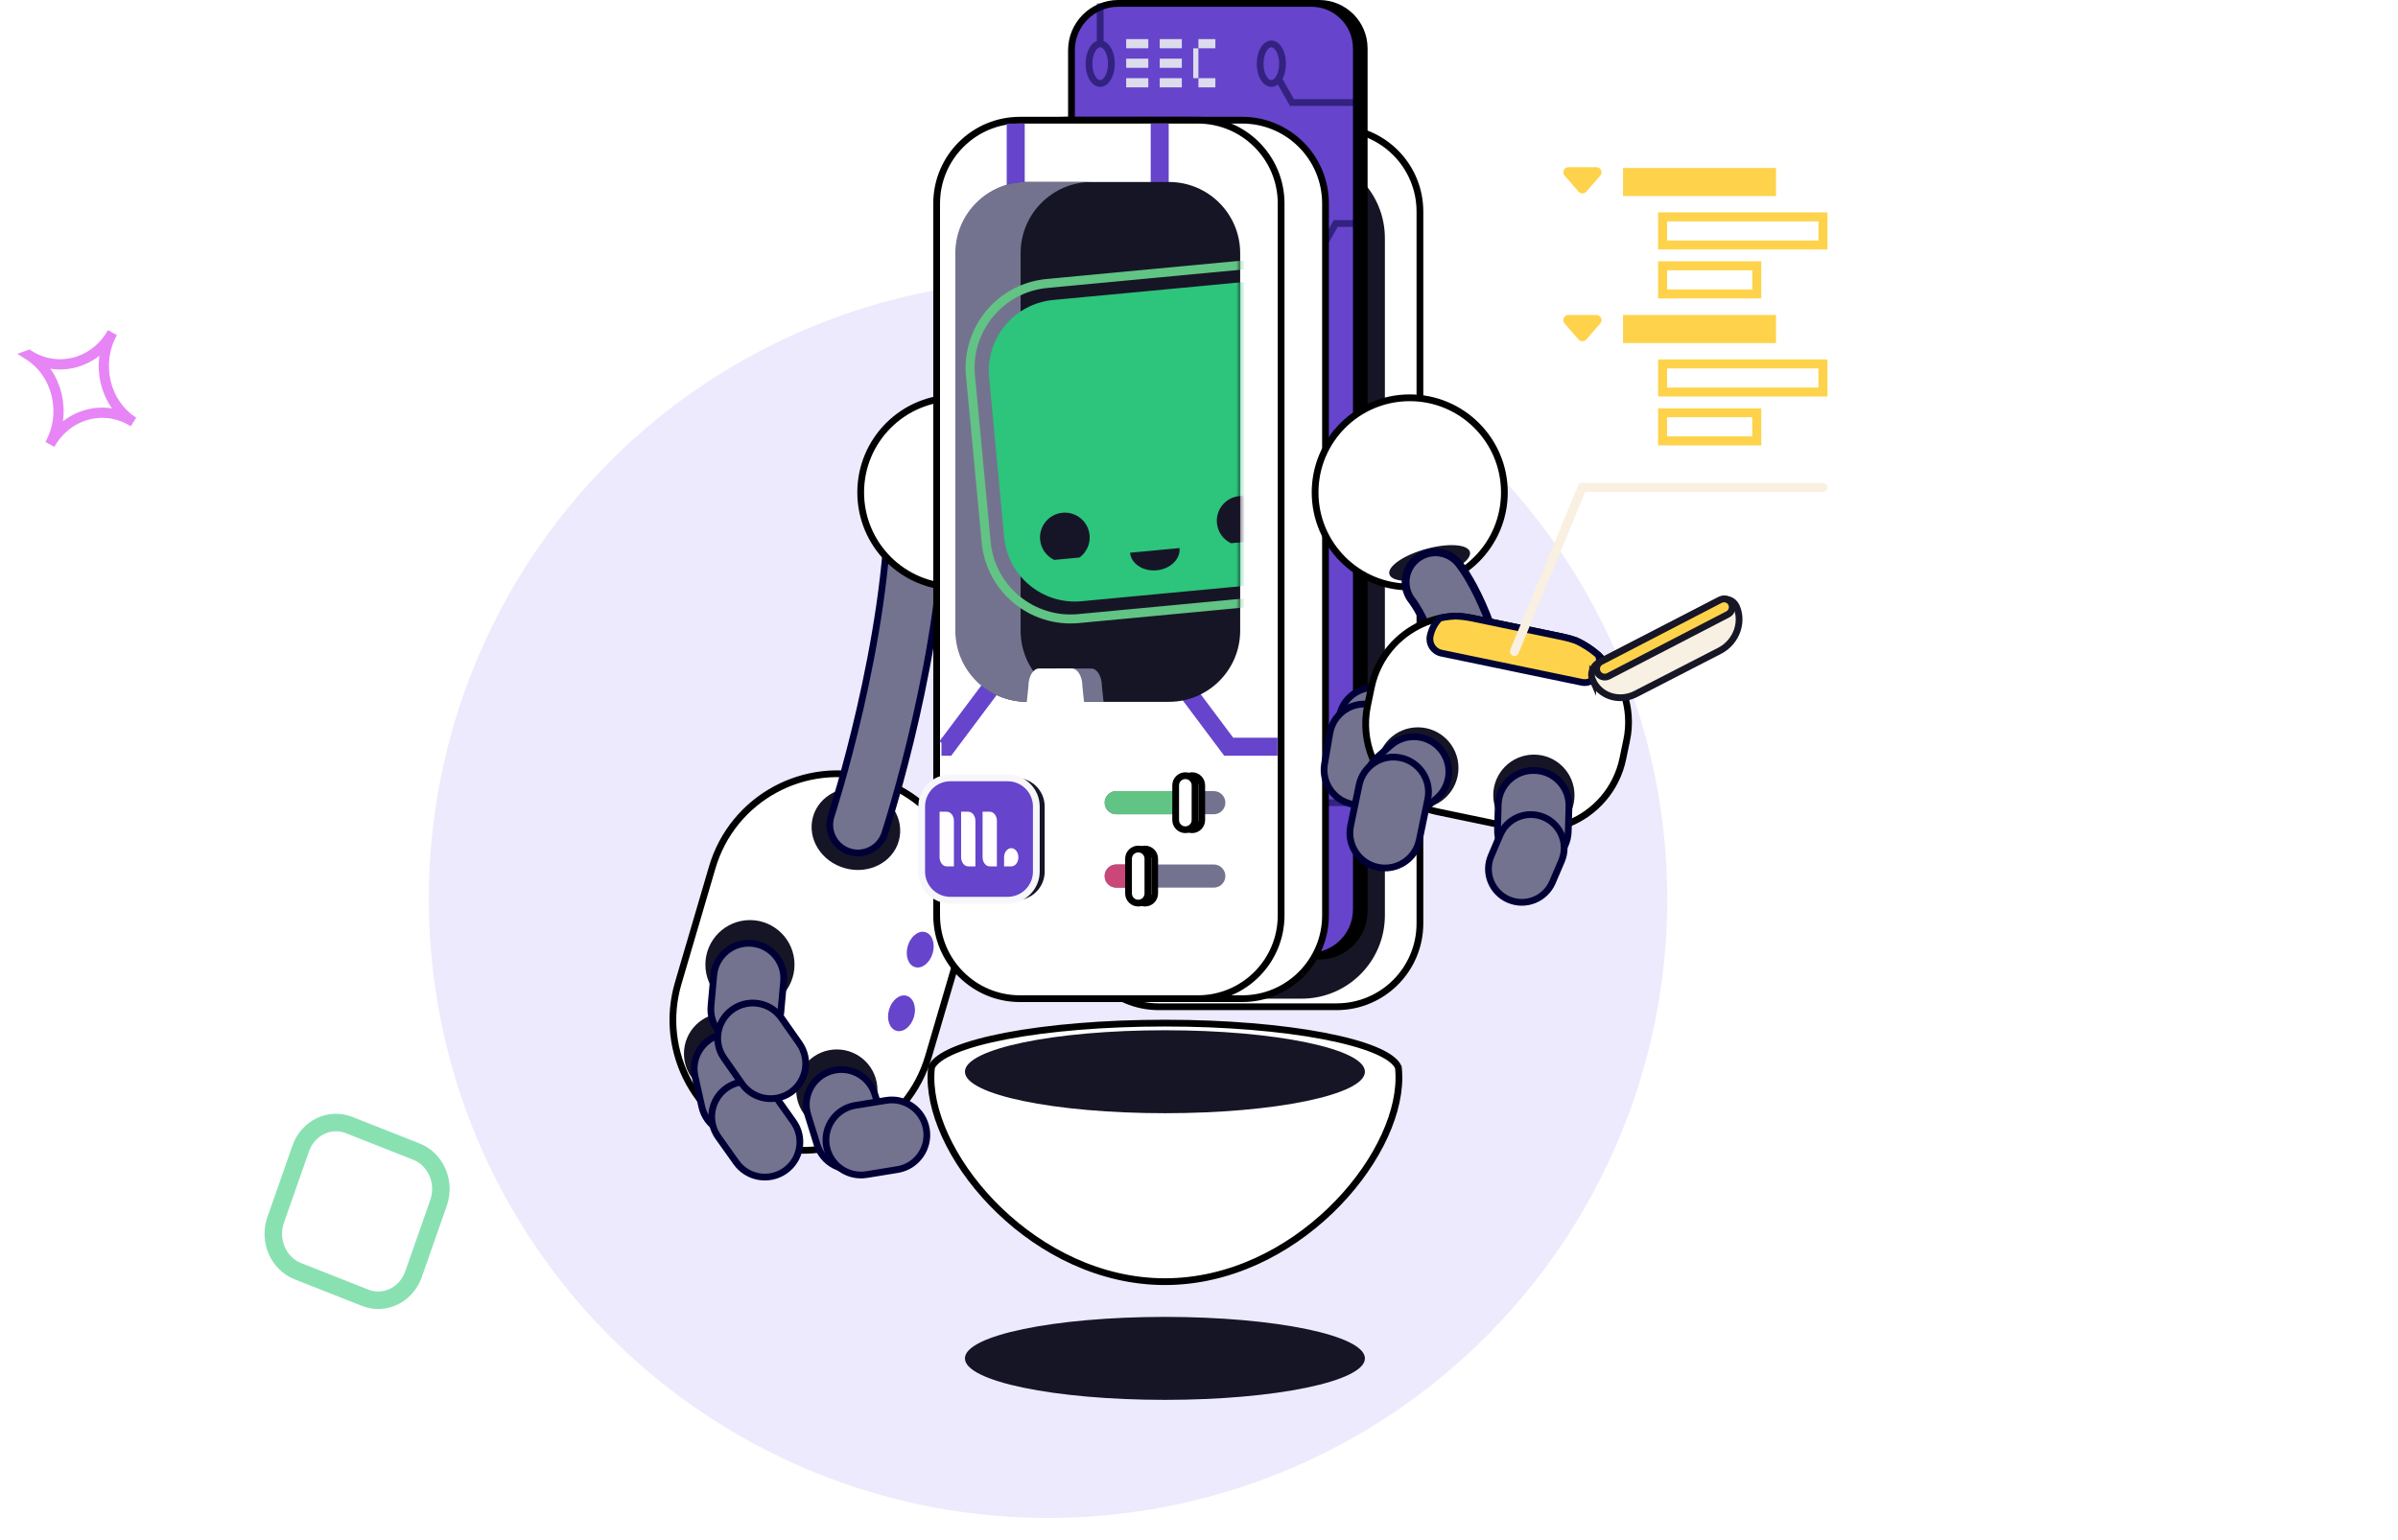 <svg width="548" height="352" viewBox="0 0 548 352" fill="none" xmlns="http://www.w3.org/2000/svg">
<circle opacity="0.1" cx="239.5" cy="205.5" r="141.5" fill="#4230E5"/>
<g clip-path="url(#clip0_1_227200)">
<path d="M219.948 215.083C224.589 199.293 215.551 182.73 199.761 178.089C183.971 173.448 167.409 182.486 162.767 198.276L154.986 224.748C150.345 240.538 159.383 257.1 175.173 261.742C190.963 266.383 207.525 257.345 212.166 241.555L219.948 215.083Z" fill="white" stroke="black" stroke-width="1.544" stroke-miterlimit="10"/>
<path d="M213.136 217.915C213.785 215.706 213.038 213.542 211.468 213.08C209.897 212.618 208.098 214.035 207.449 216.243C206.8 218.452 207.546 220.616 209.117 221.078C210.688 221.54 212.487 220.124 213.136 217.915Z" fill="#6644CB"/>
<path d="M191.229 258.461C196.355 258.461 200.512 254.305 200.512 249.178C200.512 244.051 196.355 239.895 191.229 239.895C186.102 239.895 181.945 244.051 181.945 249.178C181.945 254.305 186.102 258.461 191.229 258.461Z" fill="#161525"/>
<path d="M165.582 250.15C170.709 250.15 174.865 245.994 174.865 240.867C174.865 235.74 170.709 231.584 165.582 231.584C160.455 231.584 156.298 235.74 156.298 240.867C156.298 245.994 160.455 250.15 165.582 250.15Z" fill="#161525"/>
<path d="M208.859 232.466C209.509 230.257 208.762 228.093 207.191 227.631C205.621 227.169 203.821 228.585 203.172 230.794C202.523 233.003 203.27 235.167 204.84 235.629C206.411 236.09 208.21 234.674 208.859 232.466Z" fill="#6644CB"/>
<path d="M160.377 253C161.338 257.319 165.619 260.042 169.938 259.081C174.257 258.121 176.98 253.84 176.019 249.521L174.472 242.564C173.511 238.244 169.231 235.522 164.911 236.482C160.592 237.443 157.869 241.724 158.83 246.043L160.377 253Z" fill="#737390" stroke="#000036" stroke-width="1.544" stroke-miterlimit="10"/>
<path d="M168.255 265.71C170.819 269.316 175.821 270.161 179.428 267.597C183.034 265.034 183.879 260.031 181.315 256.425L177.186 250.616C174.622 247.01 169.62 246.165 166.013 248.729C162.407 251.293 161.562 256.295 164.126 259.901L168.255 265.71Z" fill="#737390" stroke="#000036" stroke-width="1.544" stroke-miterlimit="10"/>
<path d="M186.736 261.684C188.05 265.909 192.541 268.269 196.766 266.954C200.992 265.64 203.351 261.149 202.037 256.924L199.92 250.118C198.605 245.893 194.115 243.533 189.889 244.848C185.664 246.162 183.304 250.653 184.619 254.878L186.736 261.684Z" fill="#737390" stroke="#000036" stroke-width="1.544" stroke-miterlimit="10"/>
<path d="M205.077 267.359C209.445 266.65 212.411 262.534 211.702 258.166C210.993 253.799 206.877 250.833 202.509 251.542L195.474 252.683C191.107 253.392 188.141 257.508 188.85 261.876C189.559 266.244 193.674 269.21 198.042 268.501L205.077 267.359Z" fill="#737390" stroke="#000036" stroke-width="1.544" stroke-miterlimit="10"/>
<path d="M171.381 230.693C177.005 230.693 181.565 226.134 181.565 220.51C181.565 214.886 177.005 210.326 171.381 210.326C165.757 210.326 161.197 214.886 161.197 220.51C161.197 226.134 165.757 230.693 171.381 230.693Z" fill="#161525"/>
<path d="M205.402 192.208C206.784 187.245 203.512 181.998 198.094 180.489C192.676 178.98 187.163 181.781 185.781 186.745C184.399 191.709 187.671 196.955 193.089 198.464C198.507 199.973 204.02 197.172 205.402 192.208Z" fill="#161525"/>
<path d="M179.074 224.352C179.471 219.945 176.221 216.05 171.813 215.653C167.406 215.256 163.512 218.506 163.115 222.913L162.475 230.012C162.078 234.419 165.328 238.313 169.735 238.711C174.142 239.108 178.037 235.857 178.434 231.45L179.074 224.352Z" fill="#737390" stroke="#000036" stroke-width="1.544" stroke-miterlimit="10"/>
<path d="M178.58 232.7C176.039 229.078 171.043 228.201 167.42 230.742C163.798 233.284 162.921 238.28 165.462 241.903L169.555 247.737C172.096 251.36 177.093 252.236 180.716 249.695C184.338 247.154 185.215 242.157 182.673 238.535L178.58 232.7Z" fill="#737390" stroke="#000036" stroke-width="1.544" stroke-miterlimit="10"/>
<path d="M196.06 194.982C195.397 194.982 194.723 194.879 194.059 194.663C190.683 193.556 188.841 189.924 189.942 186.548C190.096 186.074 203.059 145.978 203.059 112.952C203.059 109.401 205.941 106.52 209.491 106.52C213.042 106.52 215.923 109.401 215.923 112.952C215.923 148.088 202.735 188.827 202.169 190.546C201.284 193.258 198.762 194.982 196.055 194.982H196.06Z" fill="#737390" stroke="#000036" stroke-width="1.544" stroke-miterlimit="10"/>
<path d="M218.316 134.188C230.261 134.188 239.944 124.504 239.944 112.56C239.944 100.615 230.261 90.932 218.316 90.932C206.371 90.932 196.688 100.615 196.688 112.56C196.688 124.504 206.371 134.188 218.316 134.188Z" fill="white" stroke="black" stroke-width="1.544" stroke-miterlimit="10"/>
<path d="M305.446 29.32H264.804C254.289 29.32 245.764 37.845 245.764 48.36V211.098C245.764 221.613 254.289 230.137 264.804 230.137H305.446C315.961 230.137 324.486 221.613 324.486 211.098V48.36C324.486 37.845 315.961 29.32 305.446 29.32Z" fill="white" stroke="black" stroke-width="1.544" stroke-miterlimit="10"/>
<path d="M297.439 35.404H252.953C242.438 35.404 233.913 43.929 233.913 54.444V209.252C233.913 219.767 242.438 228.291 252.953 228.291H297.439C307.954 228.291 316.479 219.767 316.479 209.252V54.444C316.479 43.929 307.954 35.404 297.439 35.404Z" fill="#161525"/>
<path d="M301.463 0.771H269.147C263.463 0.771 258.855 5.379 258.855 11.063V208.288C258.855 213.972 263.463 218.58 269.147 218.58H301.463C307.147 218.58 311.755 213.972 311.755 208.288V11.063C311.755 5.379 307.147 0.771 301.463 0.771Z" fill="black" stroke="black" stroke-width="1.544" stroke-miterlimit="10"/>
<path d="M266.214 320.001C291.456 320.001 311.919 315.755 311.919 310.517C311.919 305.279 291.456 301.033 266.214 301.033C240.971 301.033 220.508 305.279 220.508 310.517C220.508 315.755 240.971 320.001 266.214 320.001Z" fill="#161525"/>
<path d="M319.685 246.342C319.685 265.207 295.746 292.979 266.214 292.979C236.682 292.979 212.743 265.207 212.743 246.342C212.743 246.126 212.743 245.915 212.754 245.704C212.769 245.117 212.81 244.541 212.872 243.965C215.373 238.309 238.298 233.879 266.214 233.879C294.13 233.879 317.06 238.309 319.556 243.965C319.618 244.541 319.659 245.123 319.674 245.704C319.679 245.915 319.685 246.131 319.685 246.342Z" fill="white" stroke="black" stroke-width="1.544" stroke-miterlimit="10"/>
<path d="M266.214 254.473C291.456 254.473 311.919 250.227 311.919 244.99C311.919 239.752 291.456 235.506 266.214 235.506C240.971 235.506 220.508 239.752 220.508 244.99C220.508 250.227 240.971 254.473 266.214 254.473Z" fill="#161525"/>
<path d="M255.557 0.771H299.667C305.348 0.771 309.959 5.382 309.959 11.063V207.882C309.959 213.784 305.168 218.58 299.261 218.58H255.552C249.649 218.58 244.854 213.789 244.854 207.882V11.47C244.854 5.567 249.644 0.771 255.552 0.771H255.557Z" fill="#6644CB" stroke="black" stroke-width="1.544" stroke-miterlimit="10"/>
<path d="M262.416 8.938H257.358V11.037H262.416V8.938Z" fill="#DCDCED"/>
<path d="M262.416 13.404H257.358V15.504H262.416V13.404Z" fill="#DCDCED"/>
<path d="M262.416 17.871H257.358V19.971H262.416V17.871Z" fill="#DCDCED"/>
<path d="M270.078 8.938H265.02V11.037H270.078V8.938Z" fill="#DCDCED"/>
<path d="M270.078 13.404H265.02V15.504H270.078V13.404Z" fill="#DCDCED"/>
<path d="M270.078 17.871H265.02V19.971H270.078V17.871Z" fill="#DCDCED"/>
<path d="M277.741 8.938H273.871V11.037H277.741V8.938Z" fill="#DCDCED"/>
<path d="M272.677 11.043V17.871H273.866V11.043H272.677Z" fill="#DCDCED"/>
<path d="M277.741 17.871H273.871V19.971H277.741V17.871Z" fill="#DCDCED"/>
<g opacity="0.5">
<path d="M251.42 19.085C252.835 19.085 253.982 17.06 253.982 14.562C253.982 12.064 252.835 10.039 251.42 10.039C250.004 10.039 248.857 12.064 248.857 14.562C248.857 17.06 250.004 19.085 251.42 19.085Z" stroke="#000036" stroke-width="1.544" stroke-miterlimit="10"/>
<path d="M251.42 10.039V0.771" stroke="#000036" stroke-width="1.544" stroke-miterlimit="10"/>
</g>
<g opacity="0.5">
<path d="M290.533 19.085C291.949 19.085 293.096 17.06 293.096 14.562C293.096 12.064 291.949 10.039 290.533 10.039C289.118 10.039 287.971 12.064 287.971 14.562C287.971 17.06 289.118 19.085 290.533 19.085Z" stroke="#000036" stroke-width="1.544" stroke-miterlimit="10"/>
<path d="M292.185 18.041L295.247 23.444H309.964" stroke="#000036" stroke-width="1.544" stroke-miterlimit="10"/>
</g>
<g opacity="0.5">
<path d="M298.777 67.636C300.192 67.636 301.34 65.611 301.34 63.113C301.34 60.615 300.192 58.59 298.777 58.59C297.362 58.59 296.214 60.615 296.214 63.113C296.214 65.611 297.362 67.636 298.777 67.636Z" stroke="#000036" stroke-width="1.544" stroke-miterlimit="10"/>
<path d="M300.418 59.609L305.245 51.088H309.964" stroke="#000036" stroke-width="1.544" stroke-miterlimit="10"/>
</g>
<g opacity="0.5">
<path d="M298.777 115.525C300.192 115.525 301.34 113.5 301.34 111.002C301.34 108.504 300.192 106.479 298.777 106.479C297.362 106.479 296.214 108.504 296.214 111.002C296.214 113.5 297.362 115.525 298.777 115.525Z" stroke="#000036" stroke-width="1.544" stroke-miterlimit="10"/>
<path d="M299.935 108.352L305.245 98.971H309.964" stroke="#000036" stroke-width="1.544" stroke-miterlimit="10"/>
</g>
<g opacity="0.5">
<path d="M284.286 175.988C285.701 175.988 286.849 173.963 286.849 171.465C286.849 168.967 285.701 166.941 284.286 166.941C282.871 166.941 281.724 168.967 281.724 171.465C281.724 173.963 282.871 175.988 284.286 175.988Z" stroke="#000036" stroke-width="1.544" stroke-miterlimit="10"/>
<path d="M285.439 174.115L290.749 183.491H309.964" stroke="#000036" stroke-width="1.544" stroke-miterlimit="10"/>
</g>
<path d="M283.869 27.475H243.227C232.712 27.475 224.188 35.999 224.188 46.514V209.252C224.188 219.767 232.712 228.292 243.227 228.292H283.869C294.385 228.292 302.909 219.767 302.909 209.252V46.514C302.909 35.999 294.385 27.475 283.869 27.475Z" fill="white" stroke="black" stroke-width="1.544" stroke-miterlimit="10"/>
<path d="M273.727 27.475H233.085C222.57 27.475 214.045 35.999 214.045 46.514V209.252C214.045 219.767 222.57 228.292 233.085 228.292H273.727C284.242 228.292 292.767 219.767 292.767 209.252V46.514C292.767 35.999 284.242 27.475 273.727 27.475Z" fill="white" stroke="black" stroke-width="1.544" stroke-miterlimit="10"/>
<path d="M232.184 177.82H219.088C215.47 177.82 212.537 180.753 212.537 184.371V199.232C212.537 202.85 215.47 205.783 219.088 205.783H232.184C235.802 205.783 238.735 202.85 238.735 199.232V184.371C238.735 180.753 235.802 177.82 232.184 177.82Z" fill="#161525"/>
<path d="M230.275 177.82H217.179C213.561 177.82 210.628 180.753 210.628 184.371V199.232C210.628 202.85 213.561 205.783 217.179 205.783H230.275C233.893 205.783 236.826 202.85 236.826 199.232V184.371C236.826 180.753 233.893 177.82 230.275 177.82Z" fill="#6644CB" stroke="#F6F6FB" stroke-width="1.544" stroke-miterlimit="10"/>
<path d="M216.356 185.549H214.719V195.964C214.719 197.117 215.455 198.053 216.361 198.053H217.992V187.638C217.992 186.485 217.256 185.549 216.351 185.549H216.356Z" fill="#FFFDFF"/>
<path d="M221.27 185.549H219.634V195.964C219.634 197.117 220.37 198.053 221.275 198.053H222.906V187.638C222.906 186.485 222.171 185.549 221.265 185.549H221.27Z" fill="#FFFDFF"/>
<path d="M226.179 185.549H224.543V195.964C224.543 197.117 225.279 198.053 226.184 198.053H227.815V187.638C227.815 186.485 227.08 185.549 226.174 185.549H226.179Z" fill="#FFFDFF"/>
<path d="M231.876 194.137C231.644 193.977 231.376 193.885 231.093 193.885C230.203 193.885 229.478 194.79 229.457 195.917C229.457 195.938 229.457 195.953 229.457 195.974V198.053H231.093C231.999 198.053 232.73 197.122 232.73 195.969C232.73 195.176 232.385 194.492 231.87 194.137H231.876Z" fill="#FFFDFF"/>
<path d="M277.375 197.615H255.089C253.625 197.615 252.438 198.801 252.438 200.263C252.438 201.725 253.625 202.91 255.089 202.91H277.375C278.839 202.91 280.025 201.725 280.025 200.263C280.025 198.801 278.839 197.615 277.375 197.615Z" fill="#737390"/>
<path d="M257.461 197.615H255.089C253.625 197.615 252.438 198.801 252.438 200.263C252.438 201.725 253.625 202.91 255.089 202.91H257.461C258.924 202.91 260.111 201.725 260.111 200.263C260.111 198.801 258.924 197.615 257.461 197.615Z" fill="#C94779"/>
<path d="M263.873 196.299C263.873 195.077 262.882 194.086 261.66 194.086C260.438 194.086 259.447 195.077 259.447 196.299V204.234C259.447 205.456 260.438 206.446 261.66 206.446C262.882 206.446 263.873 205.456 263.873 204.234V196.299Z" fill="white" stroke="black" stroke-width="1.544" stroke-miterlimit="10"/>
<path d="M262.324 196.299C262.324 195.077 261.333 194.086 260.111 194.086C258.889 194.086 257.898 195.077 257.898 196.299V204.234C257.898 205.456 258.889 206.446 260.111 206.446C261.333 206.446 262.324 205.456 262.324 204.234V196.299Z" fill="white" stroke="black" stroke-width="1.544" stroke-miterlimit="10"/>
<path d="M277.375 180.84H255.089C253.625 180.84 252.438 182.025 252.438 183.487C252.438 184.95 253.625 186.135 255.089 186.135H277.375C278.839 186.135 280.025 184.95 280.025 183.487C280.025 182.025 278.839 180.84 277.375 180.84Z" fill="#737390"/>
<path d="M268.226 180.84H255.089C253.625 180.84 252.438 182.025 252.438 183.487C252.438 184.95 253.625 186.135 255.089 186.135H268.226C269.69 186.135 270.876 184.95 270.876 183.487C270.876 182.025 269.69 180.84 268.226 180.84Z" fill="#61C384"/>
<path d="M274.627 179.523C274.627 178.301 273.637 177.311 272.415 177.311C271.193 177.311 270.202 178.301 270.202 179.523V187.458C270.202 188.68 271.193 189.671 272.415 189.671C273.637 189.671 274.627 188.68 274.627 187.458V179.523Z" fill="white" stroke="black" stroke-width="1.544" stroke-miterlimit="10"/>
<path d="M273.094 179.523C273.094 178.301 272.103 177.311 270.881 177.311C269.659 177.311 268.668 178.301 268.668 179.523V187.458C268.668 188.68 269.659 189.671 270.881 189.671C272.103 189.671 273.094 188.68 273.094 187.458V179.523Z" fill="white" stroke="black" stroke-width="1.544" stroke-miterlimit="10"/>
<path d="M322.16 134.188C334.104 134.188 343.788 124.504 343.788 112.56C343.788 100.615 334.104 90.932 322.16 90.932C310.215 90.932 300.531 100.615 300.531 112.56C300.531 124.504 310.215 134.188 322.16 134.188Z" fill="white" stroke="black" stroke-width="1.544" stroke-miterlimit="10"/>
<path d="M327.598 131.904C332.678 130.494 336.398 127.918 335.907 126.152C335.417 124.386 330.901 124.098 325.822 125.508C320.742 126.919 317.022 129.494 317.512 131.261C318.003 133.027 322.518 133.315 327.598 131.904Z" fill="#161525"/>
<path d="M265.02 28.246V149.637L280.792 170.694H291.943" stroke="#6644CB" stroke-width="4.117" stroke-miterlimit="10"/>
<path d="M232.117 28.246V149.637L216.34 170.694H215.152" stroke="#6644CB" stroke-width="4.117" stroke-miterlimit="10"/>
<path d="M267.135 41.6H234.773C225.784 41.6 218.496 48.887 218.496 57.876V144.156C218.496 153.146 225.784 160.433 234.773 160.433H267.135C276.124 160.433 283.411 153.146 283.411 144.156V57.876C283.411 48.887 276.124 41.6 267.135 41.6Z" fill="#161525"/>
<path d="M249.51 160.427H234.593C225.608 160.427 218.316 153.14 218.316 144.151V57.87C218.316 48.88 225.608 41.594 234.593 41.594H249.51C240.521 41.594 233.234 48.88 233.234 57.87V144.151C233.234 153.14 240.521 160.427 249.51 160.427Z" fill="#737390"/>
<path d="M252.176 160.433H239.111L239.481 156.887C239.481 154.639 240.562 152.822 241.9 152.822H249.397C250.73 152.822 251.816 154.644 251.816 156.887L252.186 160.433H252.176Z" fill="#737390"/>
<path d="M244.936 173.559H237.438C236.105 173.559 233.708 171.738 233.708 169.494L235.02 156.882C235.02 154.638 236.1 152.816 237.438 152.816H244.936C246.269 152.816 247.354 154.638 247.354 156.882L248.667 169.494C248.667 171.738 246.274 173.559 244.936 173.559Z" fill="white"/>
<mask id="mask0_1_227200" style="mask-type:luminance" maskUnits="userSpaceOnUse" x="218" y="41" width="66" height="120">
<path d="M267.135 41.6H234.773C225.784 41.6 218.496 48.887 218.496 57.876V144.156C218.496 153.146 225.784 160.433 234.773 160.433H267.135C276.124 160.433 283.411 153.146 283.411 144.156V57.876C283.411 48.887 276.124 41.6 267.135 41.6Z" fill="white"/>
</mask>
<g mask="url(#mask0_1_227200)">
<path d="M282.857 64.599L240.688 68.571C231.756 69.412 225.196 77.335 226.038 86.268L229.477 122.786C230.318 131.718 238.241 138.278 247.174 137.436L289.343 133.465C298.275 132.624 304.835 124.701 303.994 115.768L300.554 79.25C299.713 70.317 291.79 63.758 282.857 64.599Z" fill="#2DC47C"/>
<g filter="url(#filter0_d_1_227200)">
<path d="M283.564 60.63L239.259 64.802C228.603 65.806 220.778 75.257 221.782 85.913L225.362 123.927C226.365 134.583 235.817 142.407 246.473 141.404L290.778 137.231C301.434 136.228 309.258 126.776 308.255 116.121L304.675 78.106C303.671 67.451 294.22 59.626 283.564 60.63Z" stroke="#61C384" stroke-width="2.058" stroke-miterlimit="10"/>
</g>
<path d="M248.996 122.329C249.191 124.393 248.255 126.302 246.696 127.444L240.907 127.989C239.162 127.156 237.886 125.458 237.69 123.394C237.397 120.276 239.687 117.507 242.811 117.209C245.929 116.916 248.697 119.205 248.996 122.329Z" fill="#161527"/>
<path d="M269.554 125.288C269.662 126.451 269.219 127.666 268.2 128.659C266.162 130.645 262.581 130.98 260.209 129.41C259.02 128.628 258.361 127.516 258.248 126.348L269.554 125.283V125.288Z" fill="#161527"/>
<path d="M289.401 118.521C289.597 120.585 288.66 122.494 287.101 123.636L281.312 124.182C279.562 123.348 278.291 121.65 278.096 119.586C277.802 116.468 280.087 113.7 283.216 113.401C286.344 113.103 289.103 115.398 289.401 118.521Z" fill="#161527"/>
</g>
<path d="M328.031 133.066C328.031 133.066 336.028 142.777 339.095 166.041" stroke="#000036" stroke-width="15.438" stroke-miterlimit="10" stroke-linecap="round"/>
<path d="M328.031 133.066C328.031 133.066 336.028 142.777 339.095 166.041" stroke="#737390" stroke-width="11.835" stroke-miterlimit="10" stroke-linecap="round"/>
<path d="M312.876 157.235C308.492 157.833 305.423 161.872 306.021 166.257C306.619 170.641 310.658 173.71 315.043 173.112L317.786 172.738C322.17 172.14 325.239 168.1 324.641 163.716C324.043 159.332 320.004 156.263 315.619 156.861L312.876 157.235Z" fill="#737390" stroke="#000036" stroke-width="1.544" stroke-miterlimit="10"/>
<path d="M302.693 174.627C301.945 178.989 304.874 183.13 309.236 183.878C313.597 184.626 317.739 181.697 318.487 177.336L319.691 170.311C320.439 165.95 317.51 161.808 313.148 161.06C308.787 160.312 304.645 163.242 303.897 167.603L302.693 174.627Z" fill="#737390" stroke="#000036" stroke-width="1.544" stroke-miterlimit="10"/>
<path d="M371.719 169.272L370.86 173.419C369.414 180.387 364.582 185.79 358.438 188.265H358.433C357.779 188.533 357.11 188.764 356.426 188.955C356.225 189.017 356.03 189.078 355.829 189.125H355.824C352.901 189.866 349.772 189.974 346.623 189.325L344.575 188.898H344.57L344.122 188.806L342.259 188.42L328.417 185.543C327.532 185.358 326.673 185.121 325.839 184.828C325.787 184.818 325.746 184.797 325.695 184.776C325.628 184.756 325.561 184.73 325.494 184.709C322.484 183.603 319.859 181.838 317.744 179.615C316.576 178.385 315.568 177.027 314.739 175.56C314.739 175.555 314.734 175.555 314.734 175.55C314.508 175.154 314.302 174.752 314.101 174.335C314.034 174.197 313.967 174.058 313.911 173.919C313.792 173.666 313.684 173.419 313.581 173.167C312.11 169.519 311.657 165.428 312.516 161.301L312.583 160.982L313.376 157.153C313.767 155.255 314.41 153.474 315.269 151.838C318.084 146.429 323.173 142.591 329.04 141.299C329.811 141.129 330.594 141.001 331.391 140.923C331.818 140.877 332.256 140.846 332.693 140.836C333.944 140.887 335.204 141.042 336.475 141.304L357.115 145.591C358.139 145.807 359.138 146.08 360.1 146.419C361.052 146.841 361.958 147.34 362.812 147.896C363.481 148.328 364.124 148.802 364.731 149.306C364.942 149.476 365.143 149.656 365.344 149.836C365.601 150.062 365.848 150.299 366.09 150.541C368.519 152.949 370.314 155.939 371.302 159.232C371.73 160.653 372.002 162.129 372.11 163.642C372.244 165.485 372.121 167.373 371.73 169.272H371.719Z" fill="white" stroke="black" stroke-width="1.544" stroke-miterlimit="10"/>
<path d="M365.38 153.392C365.004 155.188 363.249 156.34 361.458 155.965L329.395 149.306C327.609 148.936 326.456 147.186 326.827 145.395C327.161 143.785 327.949 142.375 329.029 141.299C329.801 141.129 330.583 141.001 331.381 140.923C331.808 140.877 332.245 140.846 332.683 140.836C333.933 140.887 335.194 141.042 336.465 141.304L357.105 145.591C358.129 145.807 359.127 146.08 360.09 146.419C361.042 146.841 361.947 147.34 362.802 147.896C363.47 148.328 364.114 148.802 364.721 149.306C364.932 149.476 365.133 149.656 365.333 149.836C365.364 149.98 365.395 150.124 365.421 150.268C365.431 150.325 365.441 150.381 365.452 150.438C365.601 151.39 365.591 152.388 365.38 153.392Z" fill="#FED34B" stroke="#010436" stroke-width="1.544" stroke-miterlimit="10"/>
<path d="M363.959 155.493C364.335 156.326 364.855 157.042 365.477 157.623C365.513 157.664 365.549 157.695 365.591 157.731C366.259 158.333 367.037 158.791 367.875 159.09C369.712 159.738 371.853 159.635 373.824 158.627L392.977 148.767C394.948 147.753 396.358 146.024 397.011 144.09C397.088 143.858 397.15 143.637 397.202 143.41C397.593 141.82 397.485 140.127 396.785 138.589C396.105 137.107 394.325 136.535 392.802 137.323L365.498 151.381C363.97 152.163 363.285 154.011 363.959 155.498V155.493Z" fill="#F8F0E2" stroke="#171626" stroke-width="1.544" stroke-miterlimit="10"/>
<path d="M350.529 191.066C355.656 191.066 359.812 186.91 359.812 181.783C359.812 176.656 355.656 172.5 350.529 172.5C345.402 172.5 341.246 176.656 341.246 181.783C341.246 186.91 345.402 191.066 350.529 191.066Z" fill="#161525"/>
<path d="M324.012 184.828C329.139 184.828 333.295 180.672 333.295 175.545C333.295 170.418 329.139 166.262 324.012 166.262C318.885 166.262 314.729 170.418 314.729 175.545C314.729 180.672 318.885 184.828 324.012 184.828Z" fill="#161525"/>
<path d="M328.362 182.455C331.694 179.542 332.033 174.481 329.121 171.149C326.209 167.818 321.147 167.478 317.816 170.39L314.763 173.059C311.431 175.972 311.092 181.033 314.004 184.365C316.916 187.696 321.978 188.036 325.309 185.123L328.362 182.455Z" fill="#737390" stroke="#000036" stroke-width="1.544" stroke-miterlimit="10"/>
<path d="M308.651 188.778C307.751 193.111 310.534 197.352 314.867 198.252C319.199 199.152 323.441 196.369 324.34 192.036L326.278 182.705C327.177 178.372 324.394 174.131 320.062 173.231C315.729 172.332 311.488 175.115 310.588 179.447L308.651 188.778Z" fill="#737390" stroke="#000036" stroke-width="1.544" stroke-miterlimit="10"/>
<path d="M350.765 176.136L350.621 176.132C346.198 176.006 342.51 179.49 342.384 183.913L342.221 189.648C342.095 194.072 345.578 197.759 350.002 197.885L350.146 197.889C354.569 198.015 358.257 194.532 358.382 190.108L358.546 184.373C358.672 179.95 355.188 176.262 350.765 176.136Z" fill="#737390" stroke="#000036" stroke-width="1.544" stroke-miterlimit="10"/>
<path d="M354.782 201.64L356.84 196.823C358.493 192.952 356.696 188.474 352.825 186.821L352.82 186.819C348.95 185.165 344.472 186.963 342.818 190.833L340.761 195.651C339.107 199.522 340.905 204 344.775 205.653L344.78 205.655C348.651 207.308 353.129 205.511 354.782 201.64Z" fill="#737390" stroke="#000036" stroke-width="1.544" stroke-miterlimit="10"/>
<path d="M393.125 137.115L365.869 151.243C364.951 151.72 364.592 152.85 365.068 153.768C365.544 154.687 366.675 155.045 367.593 154.569L394.849 140.441C395.768 139.965 396.126 138.835 395.65 137.916C395.174 136.998 394.044 136.639 393.125 137.115Z" fill="#FED34B" stroke="#171626" stroke-width="1.544" stroke-miterlimit="10"/>
<path d="M346.073 148.917L361.562 111.439H416.591" stroke="#F9F0E1" stroke-width="2.058" stroke-miterlimit="10" stroke-linecap="round"/>
<path d="M416.591 49.574H379.942V56.001H416.591V49.574Z" stroke="#FED34B" stroke-width="2.058" stroke-miterlimit="10" stroke-linecap="round"/>
<path d="M401.462 60.752H379.942V67.179H401.462V60.752Z" stroke="#FED34B" stroke-width="2.058" stroke-miterlimit="10" stroke-linecap="round"/>
<path d="M405.862 38.393H370.896V44.82H405.862V38.393Z" fill="#FED34B"/>
<path d="M416.591 83.184H379.942V89.611H416.591V83.184Z" stroke="#FED34B" stroke-width="2.058" stroke-miterlimit="10" stroke-linecap="round"/>
<path d="M401.462 94.359H379.942V100.787H401.462V94.359Z" stroke="#FED34B" stroke-width="2.058" stroke-miterlimit="10" stroke-linecap="round"/>
<path d="M405.862 72H370.896V78.427H405.862V72Z" fill="#FED34B"/>
<path d="M362.508 43.812L365.699 40.158C366.362 39.396 365.822 38.213 364.814 38.213H358.433C357.424 38.213 356.884 39.402 357.548 40.158L360.738 43.812C361.206 44.347 362.04 44.347 362.508 43.812Z" fill="#FED34B"/>
<path d="M362.508 77.605L365.699 73.951C366.362 73.189 365.822 72.006 364.814 72.006H358.433C357.424 72.006 356.884 73.195 357.548 73.951L360.738 77.605C361.206 78.14 362.04 78.14 362.508 77.605Z" fill="#FED34B"/>
</g>
<path d="M6.579 81.178C13.188 85.395 21.75 83.098 25.696 76.036C21.75 83.098 23.899 92.245 30.509 96.462C23.899 92.245 15.338 94.542 11.397 101.592C15.344 94.53 13.194 85.383 6.596 81.172L6.579 81.178Z" stroke="#E785F6" stroke-width="2.338" stroke-miterlimit="10"/>
<path d="M94.491 291.293L100.216 274.972C101.871 270.254 99.607 265.007 95.159 263.251L79.772 257.178C75.325 255.423 70.377 257.824 68.722 262.542L62.997 278.863C61.342 283.58 63.606 288.828 68.054 290.584L83.441 296.656C87.888 298.412 92.836 296.01 94.491 291.293Z" stroke="#89E1B1" stroke-width="4" stroke-miterlimit="10"/>
<defs>
<filter id="filter0_d_1_227200" x="212.432" y="51.28" width="105.172" height="99.473" filterUnits="userSpaceOnUse" color-interpolation-filters="sRGB">
<feFlood flood-opacity="0" result="BackgroundImageFix"/>
<feColorMatrix in="SourceAlpha" type="matrix" values="0 0 0 0 0 0 0 0 0 0 0 0 0 0 0 0 0 0 127 0" result="hardAlpha"/>
<feOffset/>
<feGaussianBlur stdDeviation="4.117"/>
<feColorMatrix type="matrix" values="0 0 0 0 0.38 0 0 0 0 0.765 0 0 0 0 0.518 0 0 0 1 0"/>
<feBlend mode="normal" in2="BackgroundImageFix" result="effect1_dropShadow_1_227200"/>
<feBlend mode="normal" in="SourceGraphic" in2="effect1_dropShadow_1_227200" result="shape"/>
</filter>
<clipPath id="clip0_1_227200">
<rect width="264.62" height="320" fill="white" transform="translate(153)"/>
</clipPath>
</defs>
</svg>
